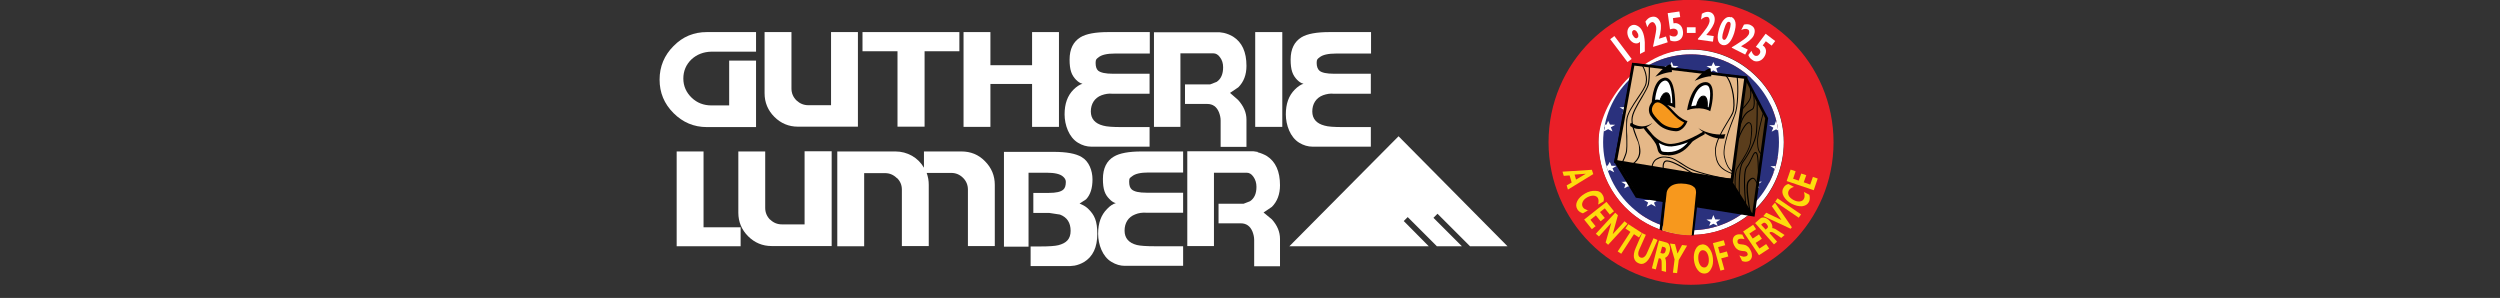<?xml version="1.0" encoding="UTF-8"?> <svg xmlns="http://www.w3.org/2000/svg" xmlns:xlink="http://www.w3.org/1999/xlink" id="Layer_1" version="1.1" viewBox="0 0 1200 143"><rect x="0" y="0" width="1200" height="143" fill="#333333" stroke="none"/><defs><style> .st0 { fill: #fddc0d; } .st1, .st2 { fill: #fff; } .st2, .st3, .st4 { fill-rule: evenodd; } .st5, .st6 { fill: none; } .st3 { fill: #2a317d; } .st7 { fill: #f7981d; } .st8 { fill: #5a3d1c; } .st4 { fill: #ed3437; } .st9 { fill: #ea1f27; } .st6 { clip-rule: evenodd; } .st10 { fill: #e5b888; } .st11 { fill: url(#linear-gradient); stroke: #a35f3a; stroke-miterlimit: 10; } .st12 { clip-path: url(#clippath); } </style><linearGradient id="linear-gradient" x1="-3072.8" y1="1702.1" x2="-3072.8" y2="1971.2" gradientTransform="translate(0 144) scale(1 -1)" gradientUnits="userSpaceOnUse"><stop offset="0" stop-color="#ab8242"></stop><stop offset=".3" stop-color="#edcd85"></stop><stop offset=".4" stop-color="#fff9b8"></stop><stop offset="1" stop-color="#ac9565"></stop></linearGradient><clipPath id="clippath"><path class="st6" d="M853.9,68.3c0,23.3-18.9,42.2-42.2,42.2s-42.2-18.9-42.2-42.2,18.9-42.2,42.2-42.2,42.2,18.9,42.2,42.2Z"></path></clipPath></defs><path class="st11" d="M-3243.2-1581.1l-9.7,3.3v-9.7l18.6-6.2h7.4v34.8h-16.4v-22.2h0ZM-3177.2-1580c0,8.1-8.3,16.9-20,21h-21.3c9.8-3.5,18.3-7.8,21.9-12-2,.9-4.6,1.5-7.6,1.5-8.6,0-17.1-4.5-17.1-11.6s8.2-13.3,21.8-13.3,22.3,6.2,22.3,14.4h0ZM-3205.2-1581.5c0,2.6,2.4,4.3,6.2,4.3s6.2-1.7,6.2-4.3-2.4-4.4-6.2-4.4-6.2,1.7-6.2,4.4ZM-3174-1567.5l11.9-7.1c5.7-3.3,8.6-5.5,8.6-7.6s-2.2-3.2-6.1-3.2-8.6,1.4-12.9,4.1l-.5-9.4c3.5-2.2,10.2-3.7,16.2-3.7,11.9,0,19.6,4.4,19.6,10.2s-3.2,8.1-10.7,12.6l-6.2,3.7h17.6v8.9h-37.5v-8.5h0ZM-3131.7-1560.8l.7-9.6c2.4,1.6,7.3,3.2,12.2,3.2s8.4-1.7,8.4-3.7-3.1-3.7-9.7-3.7-7.4.5-10.3,1.4l2.4-20.4h31.2v8.9h-18.5l-.5,3.6h3c9.8,0,18.6,3.4,18.6,10.5s-9.5,12.5-22.8,12.5-11.3-1.1-14.7-2.4v-.3ZM-3090.3-1577.6h25.6v8.5h-25.6v-8.5ZM-3063.3-1567.5l11.9-7.1c5.7-3.3,8.6-5.5,8.6-7.6s-2.2-3.2-6.1-3.2-8.6,1.4-12.9,4.1l-.5-9.4c3.5-2.2,10.2-3.7,16.2-3.7,11.9,0,19.6,4.4,19.6,10.2s-3.2,8.1-10.7,12.6l-6.2,3.7h17.6v8.9h-37.5v-8.5h0ZM-3022.1-1576.3c0-12.2,10.1-18,23-18s23,5.8,23,18-10,18-23,18-23-5.8-23-18ZM-2992.6-1576.3c0-6.9-3-9-6.5-9s-6.4,2.1-6.4,9,3,9,6.4,9,6.5-2.1,6.5-9ZM-2972.7-1567.5l11.9-7.1c5.7-3.3,8.6-5.5,8.6-7.6s-2.2-3.2-6.1-3.2-8.6,1.4-12.9,4.1l-.5-9.4c3.5-2.2,10.2-3.7,16.2-3.7,11.9,0,19.6,4.4,19.6,10.2s-3.2,8.1-10.7,12.6l-6.2,3.7h17.6v8.9h-37.5v-8.5h0ZM-2930.4-1560.8l.7-9.6c2.4,1.6,7.3,3.2,12.2,3.2s8.4-1.7,8.4-3.7-3.1-3.7-9.7-3.7-7.4.5-10.3,1.4l2.4-20.4h31.2v8.9h-18.5l-.5,3.6h3c9.8,0,18.6,3.4,18.6,10.5s-9.5,12.5-22.8,12.5-11.3-1.1-14.7-2.4v-.3ZM-3252.8-1742.3c0-20.5,12.6-36.2,30.6-36.2s11,1.5,14.6,4.2v20.4c-4.1-3.7-8.4-5.9-13.6-5.9-9,0-15,7.5-15,18s5.4,17.5,14.1,17.5,1.7,0,2.4-.3v-8.6h-7.3v-16h21.3v38.2c-3,2.5-9.4,4.5-16,4.5-18.6,0-31-14.9-31-35.8h-.1ZM-3199.7-1738.8v-38.4h16.3v38.7c0,9.2,3.8,12.6,7.7,12.6s7.6-3.5,7.6-12.6v-38.7h16.3v38.4c0,21.4-10.8,32.4-23.9,32.4s-24-10.9-24-32.4h0ZM-3134.1-1758.9h-13.6v-18.4h43v18.4h-13.4v51.1h-16.1v-51.1h.1ZM-3099.4-1777.2h16.1v25.5h16.3v-25.5h16.2v69.5h-16.2v-25.7h-16.3v25.7h-16.1v-69.5ZM-3042.4-1777.2h35.2v18.4h-19.8v8.4h14.2v15.3h-14.2v9h19.8v18.4h-35.2v-69.5h0ZM-3001.7-1777.2h21.3c15.8,0,21.3,11.8,21.3,22.2s-4.1,16.7-10.9,20.7l13.5,26.6h-17.5l-11.3-23.9h-.9v23.9h-15.6v-69.5h0ZM-2975-1754c0-4.2-2.5-6.6-5.8-6.6h-5.3v13.3h5.3c3.4,0,5.9-3,5.9-6.7h0ZM-2952.5-1777.2h16.2v69.5h-16.2v-69.5ZM-2928-1777.2h35.2v18.4h-19.8v8.4h14.2v15.3h-14.2v9h19.8v18.4h-35.2v-69.5h0ZM-3252.8-1686.4h20.2v51.7h23.4v19h-43.6v-70.7h0ZM-3206-1647.3v-39.1h20.3v39.4c0,9.4,4.7,12.9,9.6,12.9s9.5-3.6,9.5-12.9v-39.4h20.3v39.1c0,21.8-13.5,32.9-29.8,32.9s-29.9-11.1-29.9-32.9h0ZM-3138-1686.4h16.7l17.6,29.9,16.3-29.9h17v70.7h-19.2v-36.5l-14.4,25.9-15-25v35.7h-19.1v-70.7h0ZM-3060-1686.4h25.1c18.7,0,25.8,10.1,25.8,20.4s-2.4,10.6-7.3,14.3c5.2,3.1,8.4,8,8.4,14.9,0,10.7-7.8,21.1-25.6,21.1h-26.4v-70.7h0ZM-3028.6-1664.3c0-3.4-2.4-6.1-6.8-6.1h-5.4v12.5h5.4c4.5,0,6.9-3,6.9-6.3h0ZM-3027.5-1638.3c0-3.6-2.4-6.1-7.1-6.1h-6.3v12.5h6.3c4.4,0,7.1-2.6,7.1-6.3h0ZM-3000-1686.4h43.9v18.7h-24.7v8.6h17.7v15.6h-17.7v9.2h24.7v18.7h-43.9v-70.7h0ZM-2949.3-1686.4h26.6c19.7,0,26.6,12,26.6,22.6s-5.2,17-13.6,21l16.8,27.1h-21.8l-14.1-24.4h-1.1v24.4h-19.4v-70.7ZM-2916-1662.7c0-4.3-3.1-6.7-7.2-6.7h-6.6v13.5h6.6c4.2,0,7.3-3,7.3-6.8h-.1ZM-3245.6-1826.9h8.8l7.4,27.8h-7l-1.3-5.1h-7l-1.2,5.1h-6.9l7.3-27.8h-.1ZM-3239.2-1810.7l-2-8.3-2,8.3h4ZM-3222.7-1812.7c0-8,4.9-14.7,12.3-14.7s4.8.7,6.8,2.3v9.5c-1.9-2.9-4.1-4.2-6.2-4.2-3.1,0-5.7,2.8-5.7,6.8s2.6,6.9,5.7,6.9,4.5-1.3,6.8-4.1l-.8,9.2c-1.7,1.6-4.1,2.5-6.8,2.5-6.6,0-12.1-5.7-12.1-14.1h0ZM-3200.6-1826.9h15.2v7.4h-8.6v3.4h6.1v6.1h-6.1v3.6h8.6v7.4h-15.2v-27.8h0ZM-3183-1826.9h5.4l9,14.5v-14.5h6.6v27.8h-5.4l-9-14.4v14.4h-6.6v-27.8ZM-3154-1819.5h-5.8v-7.4h18.5v7.4h-5.8v20.5h-6.9v-20.5ZM-3139.5-1811.5v-15.4h7v15.5c0,3.7,1.6,5.1,3.3,5.1s3.3-1.4,3.3-5.1v-15.5h7v15.4c0,8.6-4.7,12.9-10.3,12.9s-10.3-4.4-10.3-12.9ZM-3116-1826.9h9.2c6.8,0,9.2,4.7,9.2,8.9s-1.8,6.7-4.7,8.3l5.8,10.6h-7.5l-4.9-9.6h-.4v9.6h-6.7v-27.8h0ZM-3104.5-1817.6c0-1.7-1.1-2.6-2.5-2.6h-2.3v5.3h2.3c1.5,0,2.5-1.2,2.5-2.7h0ZM-3090.4-1808.1l-7.8-18.8h7.2l4.1,10.8,4.1-10.8h7.1l-7.8,18.8v9h-6.9v-9h0ZM-3069.5-1813c0-8.4,5.4-14.4,12.4-14.4s12.4,6,12.4,14.4-5.4,14.4-12.4,14.4-12.4-6-12.4-14.4ZM-3051.9-1813c0-4.2-2.1-6.9-5.2-6.9s-5.2,2.7-5.2,6.9,2.1,6.9,5.2,6.9,5.2-2.7,5.2-6.9ZM-3042.2-1826.9h15.4v7.4h-8.5v4.1h6.6v6.7h-6.6v9.6h-7v-27.8h.1ZM-3019.1-1802.2v-9.1c1.8,3.1,4.7,5.6,7.4,5.6s2.1-.6,2.1-1.6c0-1.8-2.6-2.3-5-3.8-2.6-1.5-4.8-4.1-4.8-7.9s3.4-8.5,8.5-8.5,6.3,1.8,7.2,2.9l.4,8.2c-2.4-2.5-5.2-4-7.4-4s-2,.5-2,1.5,1.6,1.8,4.5,3.2c2.8,1.4,5.5,3.8,5.5,8.1s-3.5,9-8.7,9-6.7-1.8-7.6-3.6h0ZM-3000.1-1826.9h15.2v7.4h-8.6v3.4h6.1v6.1h-6.1v3.6h8.6v7.4h-15.2v-27.8h0ZM-2982.6-1826.9h9.2c6.8,0,9.2,4.7,9.2,8.9s-1.8,6.7-4.7,8.3l5.8,10.6h-7.5l-4.9-9.6h-.4v9.6h-6.7v-27.8h0ZM-2971.1-1817.6c0-1.7-1.1-2.6-2.5-2.6h-2.3v5.3h2.3c1.5,0,2.5-1.2,2.5-2.7h0ZM-2964.1-1826.9h7.4l4.3,18.9,4-18.9h7.3l-7,27.8h-8.7l-7.3-27.8ZM-2939.5-1826.9h7v27.8h-7v-27.8ZM-2930.1-1812.7c0-8,4.9-14.7,12.3-14.7s4.8.7,6.8,2.3v9.5c-1.9-2.9-4.1-4.2-6.2-4.2-3.1,0-5.7,2.8-5.7,6.8s2.6,6.9,5.7,6.9,4.5-1.3,6.8-4.1l-.8,9.2c-1.7,1.6-4.1,2.5-6.8,2.5-6.6,0-12.1-5.7-12.1-14.1h0ZM-2908-1826.9h15.2v7.4h-8.6v3.4h6.1v6.1h-6.1v3.6h8.6v7.4h-15.2v-27.8h0ZM-2892.8-1791.5h-360v6h360v-6ZM-2892.8-1699.4h-360v6h360v-6ZM-2892.8-1607.4h-360v6h360v-6Z"></path><g><g id="Symbol_5_0_Layer0_0_MEMBER_0_FILL"><path class="st1" d="M460.5,24.6v-9.2h-46.5v9.2h16.8v36.2h13V24.6h16.8,0Z"></path></g><g id="Symbol_5_0_Layer0_0_MEMBER_1_FILL"><path class="st1" d="M615.5,15.4h-13v45.5h13V15.4Z"></path></g><g id="Symbol_5_0_Layer0_0_MEMBER_2_FILL"><path class="st1" d="M508.3,15.4h-12.9v15.9h-20v-15.9h-12.9v45.5h12.9v-20.6h20v20.6h12.9V15.4h0Z"></path></g><g id="Symbol_5_0_Layer0_0_MEMBER_3_FILL"><path class="st1" d="M398.9,15.4v35.1h-10.9c-2.2,0-4.1-.8-5.7-2.3-1.6-1.6-2.4-3.5-2.4-5.7V15.4h-12.9v29.4c0,4.4,1.6,8.2,4.7,11.3s6.9,4.7,11.3,4.7h28.8V15.4h-12.9Z"></path></g><g id="Symbol_5_0_Layer0_0_MEMBER_4_FILL"><path class="st1" d="M369.7,105.5c-1.6-1.6-2.4-3.5-2.4-5.7v-27.1h-12.9v29.4c0,4.4,1.6,8.2,4.7,11.3,3.1,3.1,6.9,4.7,11.3,4.7h28.8v-45.5h-13v35.1h-10.9c-2.2,0-4.1-.8-5.6-2.3h0Z"></path></g><g id="Symbol_5_0_Layer0_0_MEMBER_5_FILL"><path class="st1" d="M430.5,85.4c1.6,1.5,2.4,3.4,2.4,5.6v27.1h12.9v-29.4c0-1.9-.3-3.8-1-5.7h11.8c2.2,0,4.1.8,5.7,2.4,1.5,1.5,2.3,3.4,2.3,5.6v27.1h12.9v-29.4c0-4.4-1.6-8.2-4.7-11.3-3.1-3.2-6.9-4.7-11.3-4.7h-18v7.8c-1.4-2.4-3.3-4.3-5.7-5.7-2.5-1.4-5.2-2.1-8-2.1h-27.9v45.5h12.9v-35.1h10c2.2,0,4.1.8,5.7,2.4h0Z"></path></g><g id="Symbol_5_0_Layer0_0_MEMBER_6_FILL"><path class="st1" d="M362.9,24.6v-9.2h-23.6c-6.3,0-11.6,2.2-16,6.7-4.4,4.4-6.7,9.8-6.7,16.1s2.2,11.6,6.7,16.1c4.4,4.4,9.7,6.7,16,6.7h23.6v-31.9h-12.9v21.5h-8.5c-3.7,0-6.9-1.2-9.5-3.7s-4-5.6-4-9.2,1.3-6.7,3.9-9.2c2.6-2.4,5.8-3.6,9.5-3.7h21.5v-.2Z"></path></g><g id="Symbol_5_0_Layer0_0_MEMBER_7_FILL"><path class="st1" d="M337.7,72.7h-12.9v45.5h30.7v-9.1h-17.8v-36.3h0Z"></path></g><g id="Symbol_5_0_Layer0_0_MEMBER_8_FILL"><path class="st1" d="M688.1,104.5l1.9-1.9,15.6,15.6h18l-52.3-52.8-52.4,52.8h66.9l-12-12.1,1.9-1.9,14,14h12l-13.6-13.6h0Z"></path></g><g id="Symbol_5_0_Layer0_0_MEMBER_9_FILL"><path class="st1" d="M567.9,82.9v-10.2h-19.9c-6.1,0-10.6.8-13.4,2.5-3.4,2-5.2,5.6-5.2,10.7s1,7.5,3.1,9.6c1,1.1,2.1,1.8,3.1,2-1.4.4-2.8,1.3-4.2,2.8-2.9,2.9-4.3,6.8-4.3,11.9s2.1,11,6.4,13.5c2.1,1.3,4.3,1.9,6.4,1.9h28v-9.4h-13.4c-4.3,0-7.2-.2-8.8-.6-3.9-1-5.9-3.3-5.9-6.9s1.7-6.5,5.1-7.8c1.7-.7,3.4-.9,5.2-.8h17.8v-9.6h-17.6c-3.5,0-5.9-.5-7.1-1.6-.8-.7-1.2-1.9-1.2-3.7s.4-1.8,1.3-2.5c1.5-1.3,4.2-1.9,8-1.9h16.6Z"></path></g><g id="Symbol_5_0_Layer0_0_MEMBER_10_FILL"><path class="st1" d="M551.9,25.6v-10.2h-19.9c-6.1,0-10.6.8-13.4,2.5-3.4,2.1-5.2,5.6-5.2,10.7s1,7.5,3.1,9.7c1.1,1.1,2.1,1.7,3.1,1.9-1.4.4-2.9,1.4-4.3,2.8-2.9,2.9-4.3,6.8-4.3,11.9s2.1,11,6.4,13.6c2.1,1.3,4.3,1.9,6.4,1.9h28v-9.4h-13.4c-4.3,0-7.2-.2-8.9-.7-3.9-1-5.9-3.3-5.9-6.8s1.7-6.5,5.2-7.8c1.7-.6,3.4-.9,5.2-.7h17.8v-9.6h-17.6c-3.5,0-5.9-.5-7.1-1.5-.8-.7-1.2-2-1.2-3.7s.4-1.9,1.3-2.6c1.5-1.3,4.2-1.9,8-1.9h16.7Z"></path></g><g id="Symbol_5_0_Layer0_0_MEMBER_11_FILL"><path class="st1" d="M658.1,25.6v-10.2h-19.9c-6.2,0-10.7.8-13.5,2.5-3.4,2.1-5.2,5.6-5.2,10.7s1,7.5,3.1,9.7c1.1,1.1,2.1,1.7,3.1,1.9-1.4.4-2.8,1.4-4.2,2.8-2.9,2.9-4.3,6.8-4.3,11.9s2.1,11,6.4,13.6c2.1,1.3,4.3,1.9,6.4,1.9h28v-9.4h-13.4c-4.3,0-7.2-.2-8.8-.7-3.9-1-5.9-3.3-5.9-6.8s1.7-6.5,5.2-7.8c1.7-.6,3.4-.9,5.1-.7h17.8v-9.6h-17.7c-3.5,0-5.9-.5-7-1.5-.8-.7-1.3-2-1.3-3.7s.4-1.9,1.3-2.6c1.5-1.3,4.2-1.9,8.1-1.9h16.7Z"></path></g><g id="Symbol_5_0_Layer0_0_MEMBER_12_FILL"><path class="st1" d="M493.6,82.9h8.7c3.9,0,6.6.6,8,1.9.8.7,1.3,1.5,1.3,2.5,0,1.8-.4,3-1.2,3.7-1.2,1.1-3.5,1.6-7,1.6h-7.4v9.6h7.6l5.2.8c3.4,1.3,5.1,3.9,5.1,7.8s-2,5.9-5.9,6.9c-1.6.4-4.5.6-8.8.6h-4.5v9.4h19.1l2-.2c1.6-.3,3.1-.9,4.5-1.7,4.3-2.6,6.4-7.1,6.4-13.5s-1.4-9.1-4.2-11.9c-.9-.9-1.9-1.6-3-2.1l-1.3-.6,3.1-2c2.1-2.2,3.1-5.4,3.1-9.6s-1.7-8.7-5.2-10.7c-2.8-1.7-7.3-2.5-13.5-2.5h-23.8v45.5h11.8v-35.2h0v-.3Z"></path></g><g id="Symbol_5_0_Layer0_0_MEMBER_13_FILL"><path class="st1" d="M603.6,72.9l-2-.3h-31.7v45.5h12.8v-35.2h15.7c1.2,0,2.3.6,3.2,1.9,1,1.4,1.5,3,1.5,4.9,0,3.2-1,5.5-3.1,6.9l-3.1,1.2h-12v9.4h10.7c2.6,0,4.5,1.3,5.6,4,.5,1.3.8,2.6.8,4v12.6h12.4v-13.1c0-3.4-1.3-6.5-3.9-9.4l-4-3.3,4-2.7c2.6-2.6,3.9-6.1,3.9-10.4,0-6.6-2.1-11.3-6.3-14-1.4-.8-2.8-1.4-4.4-1.8v-.2Z"></path></g><g id="Symbol_5_0_Layer0_0_MEMBER_14_FILL"><path class="st1" d="M582.4,25.6c1.2,0,2.3.6,3.2,1.9,1,1.3,1.5,2.9,1.5,4.8,0,3.2-1,5.6-3.1,7l-3.1,1.2h-12.1v9.4h10.7c2.6,0,4.5,1.3,5.6,4,.5,1.3.8,2.6.8,3.9v12.7h12.4v-13.1c0-3.4-1.4-6.5-4-9.4l-3.9-3.4,4-2.7c2.6-2.6,3.9-6,3.9-10.3,0-6.6-2.1-11.3-6.4-14-1.3-.8-2.8-1.4-4.4-1.8l-2-.3h-31.6v45.4h12.7V25.6h15.8Z"></path></g></g><g><path class="st1" d="M854.9,68.3c0,23.9-19.3,43.2-43.2,43.2s-43.2-19.3-43.2-43.2,19.3-43.2,43.2-43.2,43.2,19.3,43.2,43.2Z"></path><path class="st1" d="M811.7,112.8c-24.5,0-44.5-20-44.5-44.5s20-44.5,44.5-44.5,44.5,20,44.5,44.5-20,44.5-44.5,44.5ZM811.7,26.4c-23.1,0-41.9,18.8-41.9,41.9s18.8,41.9,41.9,41.9,41.9-18.8,41.9-41.9-18.8-41.9-41.9-41.9Z"></path><g class="st12"><polygon class="st2" points="750.5 25.2 1015.3 25.2 1015.3 190.3 750.5 190.3 750.5 25.2 750.5 25.2"></polygon><polygon class="st4" points="775.7 25.2 1015.3 25.2 1015.3 37.6 775.7 37.6 775.7 25.2 775.7 25.2"></polygon><polygon class="st4" points="775.7 50.3 1015.3 50.3 1015.3 62.7 775.7 62.7 775.7 50.3 775.7 50.3"></polygon><polygon class="st4" points="775.7 75.4 1015.3 75.4 1015.3 87.8 775.7 87.8 775.7 75.4 775.7 75.4"></polygon><polygon class="st4" points="775.7 101.9 1015.3 101.9 1015.3 114.3 775.7 114.3 775.7 101.9 775.7 101.9"></polygon><polygon class="st4" points="750.3 127.7 1015.3 127.7 1015.3 140.1 750.3 140.1 750.3 127.7 750.3 127.7"></polygon><polygon class="st4" points="750.3 152.9 1015.3 152.9 1015.3 165.3 750.3 165.3 750.3 152.9 750.3 152.9"></polygon><polygon class="st4" points="750.3 178.6 1015.3 178.6 1015.3 191.1 750.3 191.1 750.3 178.6 750.3 178.6"></polygon><polygon class="st3" points="750.5 25.2 872.9 25.2 872.9 114.3 750.5 114.3 750.5 25.2 750.5 25.2"></polygon><polygon class="st2" points="761.4 29.6 762.2 31.5 764.7 31.5 762.7 32.8 763.5 34.7 761.4 33.5 759.3 34.7 759.9 32.7 758 31.5 760.5 31.5 761.4 29.6 761.4 29.6"></polygon><polygon class="st2" points="761.4 103.2 762.2 105.1 764.7 105.1 762.7 106.5 763.5 108.3 761.4 107.2 759.3 108.3 759.9 106.4 758 105.1 760.5 105.1 761.4 103.2 761.4 103.2"></polygon><polygon class="st2" points="761 49.2 761.8 51.1 764.3 51.3 762.3 52.5 763.1 54.4 761 53.2 758.9 54.4 759.6 52.5 757.6 51.3 760.1 51.1 761 49.2 761 49.2"></polygon><polygon class="st2" points="761.8 68.9 762.6 70.8 765.1 70.9 763.1 72.1 763.8 74 761.7 73 759.7 74 760.3 72.1 758.4 70.9 760.9 70.8 761.8 68.9 761.8 68.9"></polygon><polygon class="st2" points="761.8 85 762.6 86.9 765.1 87.1 763.1 88.1 763.8 90.2 761.7 89.1 759.7 90.2 760.3 88.1 758.4 87.1 760.9 86.9 761.8 85 761.8 85"></polygon><polygon class="st2" points="772.3 38.1 773.1 40.2 775.7 40.3 773.6 41.5 774.4 43.4 772.3 42.2 770.2 43.4 770.8 41.5 768.8 40.3 771.3 40.2 772.3 38.1 772.3 38.1"></polygon><polygon class="st2" points="771.9 58 772.8 59.8 775.3 59.9 773.2 61.1 774 63.1 771.9 62 769.8 63.1 770.4 61.1 768.4 59.9 771.1 59.8 771.9 58 771.9 58"></polygon><polygon class="st2" points="772.7 77.7 773.5 79.6 776 79.6 774 80.8 774.8 82.7 772.7 81.6 770.6 82.7 771.2 80.8 769.2 79.6 771.7 79.5 772.7 77.7 772.7 77.7"></polygon><polygon class="st2" points="772.7 93.8 773.5 95.7 776 95.7 774 96.9 774.8 98.9 772.7 97.8 770.6 98.9 771.2 96.9 769.2 95.7 771.7 95.6 772.7 93.8 772.7 93.8"></polygon><polygon class="st2" points="802.4 29.7 803.2 31.6 805.7 31.7 803.7 32.9 804.5 34.9 802.4 33.7 800.2 34.9 800.9 32.9 798.9 31.7 801.4 31.6 802.4 29.7 802.4 29.7"></polygon><polygon class="st2" points="802.4 103.2 803.2 105.3 805.7 105.3 803.7 106.6 804.5 108.4 802.4 107.3 800.2 108.4 800.9 106.5 798.9 105.3 801.4 105.3 802.4 103.2 802.4 103.2"></polygon><polygon class="st2" points="802 49.3 802.9 51.3 805.4 51.4 803.3 52.6 804.1 54.5 802 53.3 799.9 54.5 800.5 52.6 798.5 51.4 801.2 51.3 802 49.3 802 49.3"></polygon><polygon class="st2" points="802.8 69.1 803.6 71 806.1 71 804.1 72.2 804.8 74.2 802.6 73.1 800.6 74.2 801.3 72.2 799.3 71 801.8 70.9 802.8 69.1 802.8 69.1"></polygon><polygon class="st2" points="802.8 85.3 803.6 87.1 806.1 87.2 804.1 88.4 804.8 90.3 802.6 89.2 800.6 90.3 801.3 88.4 799.3 87.2 801.8 87.1 802.8 85.3 802.8 85.3"></polygon><polygon class="st2" points="813.2 38.5 814.2 40.3 816.7 40.4 814.6 41.6 815.4 43.5 813.2 42.5 811.1 43.5 811.8 41.6 809.8 40.4 812.4 40.3 813.2 38.5 813.2 38.5"></polygon><polygon class="st2" points="812.8 58 813.8 60.1 816.3 60.1 814.3 61.3 815 63.1 812.8 62.1 810.7 63.1 811.5 61.3 809.4 60.1 812 59.9 812.8 58 812.8 58"></polygon><polygon class="st2" points="813.6 77.8 814.4 79.7 816.9 79.7 815 81 815.8 83 813.6 81.8 811.5 83 812.2 80.9 810.2 79.7 812.7 79.7 813.6 77.8 813.6 77.8"></polygon><polygon class="st2" points="813.6 93.9 814.4 95.9 816.9 95.9 815 97.2 815.8 99 813.6 97.9 811.5 99 812.2 97.1 810.2 95.9 812.7 95.9 813.6 93.9 813.6 93.9"></polygon><polygon class="st2" points="822.4 29.8 823.3 31.6 825.8 31.7 823.8 32.9 824.5 34.9 822.4 33.8 820.4 34.9 821.1 32.9 819.1 31.7 821.6 31.6 822.4 29.8 822.4 29.8"></polygon><polygon class="st2" points="822.4 103.2 823.3 105.3 825.8 105.4 823.8 106.6 824.5 108.4 822.4 107.4 820.4 108.4 821.1 106.6 819.1 105.4 821.6 105.3 822.4 103.2 822.4 103.2"></polygon><polygon class="st2" points="822.1 49.5 822.9 51.4 825.4 51.4 823.4 52.6 824.2 54.5 822.1 53.3 820 54.5 820.7 52.6 818.7 51.4 821.2 51.3 822.1 49.5 822.1 49.5"></polygon><polygon class="st2" points="822.8 69.1 823.7 71 826.2 71 824.2 72.4 824.9 74.3 822.8 73.1 820.7 74.3 821.5 72.2 819.5 71 822 71 822.8 69.1 822.8 69.1"></polygon><polygon class="st2" points="822.8 85.3 823.7 87.2 826.2 87.2 824.2 88.5 824.9 90.4 822.8 89.2 820.7 90.4 821.5 88.4 819.5 87.2 822 87.2 822.8 85.3 822.8 85.3"></polygon><polygon class="st2" points="833.4 38.5 834.2 40.4 836.7 40.4 834.7 41.6 835.4 43.5 833.3 42.5 831.3 43.5 831.9 41.6 829.9 40.4 832.5 40.3 833.4 38.5 833.4 38.5"></polygon><polygon class="st2" points="833 58 833.8 60.1 836.3 60.1 834.3 61.4 835.1 63.2 833 62.1 830.9 63.2 831.5 61.3 829.5 60.1 832.1 60.1 833 58 833 58"></polygon><polygon class="st2" points="833.7 77.8 834.6 79.7 837.1 79.8 835.1 81 835.8 83 833.7 81.8 831.7 83 832.3 81 830.3 79.8 832.9 79.7 833.7 77.8 833.7 77.8"></polygon><polygon class="st2" points="833.7 93.9 834.6 95.9 837.1 95.9 835.1 97.2 835.8 99.1 833.7 97.9 831.7 99.1 832.3 97.2 830.3 95.9 832.9 95.9 833.7 93.9 833.7 93.9"></polygon><polygon class="st2" points="861.2 29.8 862.2 31.6 864.7 31.7 862.7 32.9 863.3 34.9 861.2 33.8 859.1 34.9 859.9 32.9 857.9 31.7 860.4 31.6 861.2 29.8 861.2 29.8"></polygon><polygon class="st2" points="861.2 103.2 862.2 105.3 864.7 105.4 862.7 106.6 863.3 108.4 861.2 107.4 859.1 108.4 859.9 106.6 857.9 105.4 860.4 105.3 861.2 103.2 861.2 103.2"></polygon><polygon class="st2" points="860.8 49.5 861.8 51.4 864.3 51.4 862.3 52.6 862.9 54.5 860.8 53.3 858.8 54.5 859.5 52.6 857.5 51.4 860 51.3 860.8 49.5 860.8 49.5"></polygon><polygon class="st2" points="861.6 69.1 862.6 71 865.1 71 863.1 72.4 863.7 74.3 861.6 73.1 859.5 74.3 860.3 72.2 858.2 71 860.8 71 861.6 69.1 861.6 69.1"></polygon><polygon class="st2" points="861.6 85.3 862.6 87.2 865.1 87.2 863.1 88.5 863.7 90.4 861.6 89.2 859.5 90.4 860.3 88.4 858.2 87.2 860.8 87.2 861.6 85.3 861.6 85.3"></polygon><polygon class="st2" points="842 29.8 842.8 31.6 845.5 31.7 843.3 32.9 844.1 34.9 842 33.8 839.9 34.9 840.5 32.9 838.6 31.7 841.2 31.6 842 29.8 842 29.8"></polygon><polygon class="st2" points="842 103.2 842.8 105.3 845.5 105.4 843.3 106.6 844.1 108.4 842 107.4 839.9 108.4 840.5 106.6 838.6 105.4 841.2 105.3 842 103.2 842 103.2"></polygon><polygon class="st2" points="841.6 49.5 842.5 51.4 845.1 51.4 843.1 52.6 843.7 54.5 841.6 53.3 839.5 54.5 840.3 52.6 838.2 51.4 840.8 51.3 841.6 49.5 841.6 49.5"></polygon><polygon class="st2" points="842.4 69.1 843.2 71 845.7 71 843.7 72.4 844.5 74.3 842.4 73.1 840.3 74.3 840.9 72.2 839 71 841.5 71 842.4 69.1 842.4 69.1"></polygon><polygon class="st2" points="842.4 85.3 843.2 87.2 845.7 87.2 843.7 88.5 844.5 90.4 842.4 89.2 840.3 90.4 840.9 88.4 839 87.2 841.5 87.2 842.4 85.3 842.4 85.3"></polygon><polygon class="st2" points="852.9 38.5 853.8 40.4 856.3 40.4 854.2 41.6 855 43.5 852.9 42.5 850.8 43.5 851.4 41.6 849.4 40.4 852.1 40.3 852.9 38.5 852.9 38.5"></polygon><polygon class="st2" points="852.5 58 853.4 60.1 855.9 60.1 853.9 61.4 854.6 63.2 852.5 62.1 850.4 63.2 851.2 61.3 849.2 60.1 851.7 60.1 852.5 58 852.5 58"></polygon><polygon class="st2" points="853.3 77.8 854.1 79.7 856.7 79.8 854.6 81 855.4 83 853.3 81.8 851.2 83 851.8 81 849.8 79.8 852.3 79.7 853.3 77.8 853.3 77.8"></polygon><polygon class="st2" points="853.3 93.9 854.1 95.9 856.7 95.9 854.6 97.2 855.4 99.1 853.3 97.9 851.2 99.1 851.8 97.2 849.8 95.9 852.3 95.9 853.3 93.9 853.3 93.9"></polygon><polygon class="st2" points="781.3 29.8 782.1 31.7 784.6 31.9 782.6 32.9 783.4 35 781.3 33.8 779.2 35 779.8 32.9 777.8 31.9 780.4 31.7 781.3 29.8 781.3 29.8"></polygon><polygon class="st2" points="781.3 103.5 782.1 105.4 784.6 105.4 782.6 106.7 783.4 108.6 781.3 107.4 779.2 108.6 779.8 106.7 777.8 105.4 780.4 105.4 781.3 103.5 781.3 103.5"></polygon><polygon class="st2" points="780.9 49.6 781.8 51.4 784.3 51.5 782.2 52.7 783 54.6 780.9 53.5 778.8 54.6 779.4 52.7 777.4 51.5 780.1 51.4 780.9 49.6 780.9 49.6"></polygon><polygon class="st2" points="781.7 69.2 782.6 71.2 785 71.2 783 72.4 783.7 74.3 781.6 73.1 779.6 74.3 780.2 72.4 778.2 71.2 780.8 71 781.7 69.2 781.7 69.2"></polygon><polygon class="st2" points="781.7 85.4 782.6 87.3 785 87.3 783 88.5 783.7 90.4 781.6 89.4 779.6 90.4 780.2 88.5 778.2 87.3 780.8 87.2 781.7 85.4 781.7 85.4"></polygon><polygon class="st2" points="792.3 38.6 793.1 40.4 795.6 40.5 793.5 41.7 794.3 43.7 792.3 42.6 790 43.7 790.7 41.7 788.7 40.5 791.4 40.4 792.3 38.6 792.3 38.6"></polygon><polygon class="st2" points="791.8 58.3 792.7 60.2 795.2 60.2 793.2 61.4 793.9 63.2 791.8 62.2 789.6 63.2 790.4 61.4 788.3 60.2 791 60.1 791.8 58.3 791.8 58.3"></polygon><polygon class="st2" points="792.6 77.9 793.4 79.8 795.9 79.8 793.9 81.2 794.7 83.1 792.6 81.9 790.4 83.1 791.1 81 789.1 79.8 791.6 79.8 792.6 77.9 792.6 77.9"></polygon><polygon class="st2" points="792.6 94.1 793.4 96 795.9 96 793.9 97.3 794.7 99.2 792.6 98 790.4 99.2 791.1 97.2 789.1 96 791.6 96 792.6 94.1 792.6 94.1"></polygon></g><path class="st5" d="M811.7,23.8c-24.5,0-44.5,20-44.5,44.5s12.2,35.5,29.1,41.8l2-17.9c0,0,.7-5.9,8.7-5.6,3.5.1,5.8.9,7,2.2.8.9,1.2,2.1,1.1,3.6,0,1.6-1.5,13.9-2.3,20.3,24-.6,43.3-20.3,43.3-44.5s-20-44.5-44.5-44.5Z"></path><path class="st9" d="M811.7-.1c-37.8,0-68.4,30.6-68.4,68.4s30.6,68.4,68.4,68.4,68.4-30.6,68.4-68.4S849.5-.1,811.7-.1ZM812.9,112.8c-.4,0-.8,0-1.2,0s0,0,0,0c-4.9,0-9.6-.8-14-2.3-.4-.1-.9-.3-1.3-.5-17-6.3-29.1-22.6-29.1-41.8s20-44.5,44.5-44.5,44.5,20,44.5,44.5-19.3,43.9-43.3,44.5Z"></path><g><path class="st1" d="M774.9,17.3l8.3,11-2,1.5-8.3-11,2-1.5Z"></path><path class="st1" d="M787.2,25.8v-5.7c-.3.2-.5.3-.7.5-.7.4-1.6.3-2.5-.1-.9-.5-1.6-1.2-2.2-2.3-.6-1.2-.8-2.4-.6-3.5.2-1.1.8-1.9,1.7-2.4.9-.5,1.9-.5,2.9,0s1.9,1.3,2.5,2.6c.7,1.4,1.1,3.3,1.2,5.4v4.4c0,0-2.3,1.2-2.3,1.2ZM785.9,18.2c.3-.2.5-.5.5-.9,0-.5,0-.9-.4-1.5-.3-.6-.6-1-1-1.2-.4-.2-.7-.3-1.1,0-.3.2-.5.5-.5.9,0,.5,0,1,.4,1.5.3.5.6.9,1,1.2.4.2.7.3,1.1,0Z"></path><path class="st1" d="M799.7,17.6l.8,2.7-7,2.2v-.4c.2-1.2.6-2.6.9-4.4.4-1.7.5-3,.6-3.7,0-.7,0-1.3-.3-1.9-.2-.5-.4-.9-.8-1.2-.4-.3-.8-.4-1.2-.2-.8.2-1.4,1.1-2,2.4l-.9-2.7c.8-1.2,1.6-1.9,2.6-2.2,1-.3,2-.3,2.8.2.8.5,1.4,1.3,1.8,2.4.5,1.6.3,4.2-.7,7.8l3.4-1.1Z"></path><path class="st1" d="M806.1,5.5l.4,2.7-3.5.5.3,2.5c1.2-.3,2.1,0,3,.7s1.3,1.7,1.5,3c.2,1.3,0,2.4-.6,3.3-.6.9-1.5,1.4-2.7,1.6-1.1.1-2,0-2.8-.4l-.3-2.5c.9.5,1.7.7,2.4.6.5,0,.9-.3,1.2-.7s.4-.9.3-1.4c0-.6-.3-1.1-.8-1.3-.4-.3-1-.4-1.7-.3-.4,0-.8.2-1.2.3l-1.1-7.8,5.7-.8Z"></path><path class="st1" d="M813.9,13.1v2.7s-4.2,0-4.2,0v-2.7s4.2,0,4.2,0Z"></path><path class="st1" d="M822.6,17.2l-.4,2.8-7.2-1v-.4c.9-.9,1.8-2.1,2.9-3.5,1.1-1.4,1.8-2.4,2.1-3.1.3-.6.5-1.2.6-1.8,0-.5,0-1-.2-1.4-.2-.4-.5-.7-1-.7-.8-.1-1.8.3-2.9,1.3l.4-2.8c1.2-.7,2.3-1,3.2-.9,1.1.1,1.9.6,2.4,1.4.5.8.7,1.8.5,3-.2,1.6-1.5,3.9-4,6.7l3.5.5Z"></path><path class="st1" d="M830.9,8.1c1.1.4,1.8,1.2,2.1,2.6.3,1.4,0,3.1-.6,5.2-.7,2.1-1.5,3.7-2.5,4.7s-2,1.3-3.2,1c-1.1-.4-1.9-1.2-2.1-2.6-.3-1.4,0-3.1.6-5.2.7-2.1,1.5-3.7,2.5-4.6,1-1,2.1-1.3,3.2-.9ZM827.4,19.1c.4.1.8,0,1.2-.7.4-.6.9-1.7,1.4-3.5.5-1.5.7-2.5.7-3.2,0-.7-.2-1.1-.7-1.2-.4-.1-.8,0-1.2.6-.4.5-.9,1.7-1.4,3.4-.5,1.5-.7,2.6-.7,3.3,0,.7.2,1.1.7,1.3Z"></path><path class="st1" d="M839,23.7l-1.3,2.5-6.5-3.3.2-.3c1.1-.6,2.3-1.4,3.8-2.4,1.5-1,2.5-1.7,3-2.2.5-.5.9-1,1.2-1.5.2-.5.3-1,.2-1.4,0-.5-.3-.8-.7-1-.7-.4-1.8-.3-3.1.3l1.3-2.6c1.4-.3,2.5-.2,3.3.3,1,.5,1.6,1.2,1.8,2.1.2.9,0,1.9-.5,3-.8,1.5-2.7,3.1-6,5l3.2,1.6Z"></path><path class="st1" d="M852.1,19.7l-1.7,2.2-2.8-2.1-1.5,2c1,.6,1.5,1.5,1.6,2.6,0,1.1-.3,2.1-1,3.1-.8,1.1-1.7,1.7-2.8,1.9-1.1.2-2.1,0-3-.8-.9-.6-1.4-1.4-1.7-2.2l1.5-2c.3,1,.8,1.7,1.3,2.1.4.3.8.4,1.3.3.5,0,.9-.4,1.2-.8.4-.5.5-1,.4-1.5s-.4-1-1-1.4c-.3-.2-.7-.4-1.1-.6l4.7-6.3,4.6,3.5Z"></path></g><polygon class="st8" points="775.6 77.5 785.6 94.3 841.6 103.2 848 56.8 838 37.4 784.3 31 775.6 77.5"></polygon><path d="M842.2,104l-57-9.1-10.4-17.2,8.9-47.4,54.7,6.6,10.3,19.8v.2s-6.5,47.1-6.5,47.1ZM786.1,93.6l55,8.7,6.2-45.5-9.7-18.8-52.7-6.3-8.6,45.6,9.8,16.2Z"></path><polygon class="st10" points="784 30.8 838.1 37.3 831.3 86.8 775.6 77.5 784 30.8"></polygon><path d="M831.9,87.6l-57.2-9.5,8.7-48,55.4,6.6-6.9,50.9ZM776.4,76.9l54.3,9,6.5-48.1-52.7-6.3-8.2,45.3Z"></path><polygon points="776.2 77.4 786.3 94.3 841.6 103.2 831.3 86.8 776.2 77.4"></polygon><path class="st1" d="M810.7,52s.9-5.5,3.3-8.8c.5-.7,1.8-2.5,3.9-2.9,6.1-1.2,2.6,12.2,2.6,12.2,0,0-1.9-.9-4.7-1.1-2.8-.1-5.2.6-5.2.6Z"></path><path d="M821,53.4l-.8-.4s-1.8-.9-4.4-1c-2.6-.1-4.9.5-4.9.6l-1.1.3.2-1.1c0-.2,1-5.7,3.5-9.1h0c.6-.9,1.9-2.7,4.3-3.2,1.4-.3,2.6.1,3.3,1.1,2.3,3,.3,11.1,0,12l-.2.8ZM815.2,50.7c.2,0,.4,0,.7,0,1.9,0,3.3.5,4.2.8.6-2.7,1.4-8.1,0-10-.4-.6-1.1-.7-1.9-.6-1.8.4-2.9,1.8-3.4,2.5h0c-1.7,2.4-2.6,5.8-3,7.6.9-.2,2.1-.4,3.6-.4Z"></path><path class="st1" d="M793.5,50.2s.1-10.1,4.6-12c5.7-2.4,5.3,12.4,5.3,12.4,0,0-1.9-.9-4.7-1.1-2.8-.1-5.2.6-5.2.6Z"></path><path d="M804,51.8l-1-.5s-1.8-.9-4.4-1c-2.7-.1-4.9.6-4.9.6l-.9.3v-1c0-.4.2-10.6,5-12.6,1.4-.6,2.7-.4,3.7.7,2.8,2.9,2.6,12,2.6,12.4v1.1ZM798,48.9c.2,0,.4,0,.7,0,1.7,0,3.1.4,4,.7,0-3-.4-8.6-2.2-10.4-.6-.6-1.3-.7-2.1-.3-3,1.3-3.9,7.3-4.1,10.4.9-.2,2.2-.4,3.8-.4Z"></path><path class="st1" d="M789.6,61.1s1.5,2.4,3.9,4.6c0,0,.2.2.3.3,2.2,2,5.2,3.8,8.4,3.7,6.9-.4,15.9-6.1,15.9-6.1,0,0-4.1,2.3-5.7,3.4-1.6,1.1-4.6,7.8-13.8,6.7-2.7-.3-2-2.7-3.2-4.9-1.2-2.2-5.9-7.6-5.9-7.6Z"></path><path d="M800.7,74.5c-.7,0-1.4,0-2.2-.1-2.3-.3-2.7-1.9-3-3.3-.2-.7-.3-1.3-.7-2-.4-.7-1.2-1.9-2.5-3.5-2.1-2.1-3.3-4-3.4-4.1l1.1-.8s1.7,2,3.3,4c.2.2.4.4.6.6,0,0,.2.2.3.3,2.7,2.4,5.4,3.6,7.9,3.5,4.5-.2,10.1-2.9,13-4.5,1.4-.8,2.6-1.5,2.6-1.5l.7,1.2s-1,.7-2.6,1.5c-1.4.8-2.5,1.5-3.1,1.9-.3.2-.7.6-1.1,1.2-1.7,2-4.8,5.7-11,5.7ZM796.2,68.6c.3.7.5,1.5.7,2.1.4,1.5.5,2.1,1.8,2.2.7,0,1.3.1,2,.1,5,0,7.8-2.7,9.5-4.7-2.5,1-5.3,1.8-7.9,2-2,.1-4-.5-6.1-1.7Z"></path><path d="M814.3,51s.9-4.9,3.3-4.8c2.3.1,1.8,5.3,1.8,5.3l-5-.5Z"></path><path d="M819.6,51.7l-5.5-.5v-.3c0-.2,1-5.1,3.6-5,.5,0,.9.2,1.2.6,1.2,1.4.8,4.8.8,4.9v.2ZM814.6,50.8l4.5.4c0-.8.2-3.3-.7-4.4-.2-.3-.5-.4-.9-.4h0c-1.8,0-2.7,3.4-2.9,4.4Z"></path><path d="M796.5,49.4s.9-4.9,3.3-4.8c2.3.1,1.8,5.3,1.8,5.3l-5-.5Z"></path><path d="M801.8,50.1l-5.5-.5v-.3c0-.2,1.1-5.1,3.6-5,.5,0,.9.2,1.2.6,1.2,1.4.8,4.8.8,4.9v.2ZM796.8,49.2l4.5.4c0-.8.2-3.3-.7-4.4-.2-.3-.5-.4-.9-.4h0c-1.8,0-2.7,3.4-2.9,4.4Z"></path><path class="st7" d="M809.2,58.5s-2.6-.9-5-3.4c-2.4-2.5-7.7-8.9-10.5-5.9-1.8,1.9-1.8,4.1-.8,5.8.9,1.6,3.4,4,3.9,4.5,1.9,1.6,4.6,2.7,7.7,2.8,3.1.2,4.8-3.8,4.8-3.8Z"></path><path d="M804.6,63c0,0-.1,0-.2,0-3.2-.2-6.1-1.2-8.1-3-.5-.4-3-2.8-4.1-4.6-1-1.7-1.2-4.3.9-6.6.6-.6,1.4-1,2.2-1,2.8,0,6.2,3.6,8.4,6,.3.3.6.6.9.9,2.3,2.3,4.7,3.2,4.7,3.2l.7.2-.3.7c0,.2-1.9,4.2-5.2,4.2ZM795.4,49.2c-.5,0-.9.2-1.2.5-2,2.1-1.2,4.1-.7,4.9.9,1.5,3.1,3.7,3.8,4.3,1.8,1.6,4.4,2.5,7.3,2.6,1.9,0,3.2-1.7,3.8-2.7-1-.5-2.8-1.4-4.5-3.2-.3-.3-.6-.6-.9-.9-1.9-2.1-5.2-5.6-7.4-5.6Z"></path><path d="M794.5,36.9s5.1-6.2,7.6-6c.2,1.3.5,2.1.4,3.7-3.3,0-8.1,2.3-8.1,2.3Z"></path><path d="M813.4,38.9s5.1-6.2,7.6-6c.2,1.3.5,2.1.4,3.7-3.3,0-8.1,2.3-8.1,2.3Z"></path><path d="M815.1,61.4c3.1,2.9,7.5,5.6,12.5,5.1.2-.6.2-1.3.6-2.1-3.1.5-8.6,0-13.2-3Z"></path><path d="M793,59.2s-5,5.1-10.5,1.3c0-.6-.2-1,.4-1.6,5.6,3.8,10.1.2,10.1.2Z"></path><path d="M837.7,98.2c0-.6-1.7-15.6.6-18.3,1-1.2,1.7-2.8,2.3-4.1.8-1.8,1.4-3.1,2.3-2.8,1,.3,1.2,3.1,1.3,7,0,1,0,2,.1,2.7h-.5c0-.6-.1-1.6-.1-2.7,0-2.4-.2-6.3-1-6.5-.5-.2-1.1,1.2-1.7,2.5-.6,1.3-1.3,3-2.3,4.2-2.1,2.6-.5,17.8-.5,18h-.5Z"></path><path d="M839.7,101.4c-.1-.5-2.5-12.3-.7-14.5.9-1.1,1.6-1.6,2.3-1.6h0c.5,0,.9.3,1.1.6.5.7,1.2,1.9,1.2,2l-.4.2s-.6-1.3-1.1-1.9c-.2-.3-.5-.4-.7-.4h0c-.5,0-1.1.5-1.9,1.5-1.3,1.6.1,10.7.8,14.1h-.5Z"></path><path d="M834.7,94.7c0-.6-.8-13.9,1.7-17.1,2.4-3.1,5.9-9.6,6.4-13.8.5-4.1.4-14.6.4-14.7h.5c0,.1.1,10.7-.4,14.8-.5,4.4-4.2,10.9-6.5,14-2.4,3.1-1.6,16.7-1.6,16.8h-.5Z"></path><path d="M832.7,91.6c0-.3-.5-8.3.8-10.6.3-.6.8-1.3,1.4-2.3,1.9-2.9,4.8-7.3,5.2-10.6h0c.5-4.2,1-8.5-.5-9-.1,0-.3,0-.5.1-1.7.9-4.2,6.2-5,9.2h-.5c.8-3.1,3.4-8.6,5.2-9.6.3-.2.6-.2.9-.1,1.9.6,1.4,4.6.8,9.3h0c-.4,3.5-3.3,8-5.2,10.9-.6.9-1.1,1.7-1.4,2.2-1.2,2.2-.8,10.3-.7,10.4h-.5Z"></path><path d="M835.3,60.8h-.5c1.7-6.2,3.8-7.3,5.5-8.2.2-.1.5-.3.7-.4,1.3-.8.7-5.7.4-7.5h.5c.1.6,1.1,6.8-.6,7.9-.2.1-.5.3-.7.4-1.6.9-3.6,1.9-5.3,7.8Z"></path><path d="M845.6,74.1c-1.4-.5-2.1-2.4-2.2-5.9-.1-3.6,2.6-13.4,2.7-13.8h.4c0,.2-2.8,10.2-2.7,13.8.1,3.3.8,5.1,1.9,5.5v.4Z"></path><path d="M836.3,52.6l-.3-.3s2.8-2.8,3.7-4.7c.9-1.9.2-5.1.2-5.2h.5c0,0,.7,3.4-.3,5.4-.9,2-3.7,4.7-3.8,4.9Z"></path><path d="M831.7,82.6c-.3-.1-2.9-1.3-4.2-7.4-1-4.9,2.7-14.4,4.5-18.9.3-.6.5-1.2.6-1.6,1.3-3.4,1.6-12.2,1-17.7h.5c.6,5.5.3,14.4-1.1,17.9-.2.4-.4,1-.6,1.6-1.8,4.5-5.5,13.9-4.5,18.6,1.2,5.9,3.7,7,4,7.1l-.2.4Z"></path><path d="M778.7,78.3l-.4-.3s.9-1.3,1.9-4.3c.6-1.7.5-4.9.4-8.4,0-2.7-.1-5.4,0-7.8.3-3.1,3-7,5.3-10.5,1.9-2.8,3.7-5.4,4-7.2.8-4-1.7-8.1-1.7-8.2l.4-.2c.1.2,2.6,4.3,1.8,8.5-.4,1.9-2.2,4.6-4.1,7.4-2.3,3.4-5,7.3-5.2,10.3-.2,2.3-.2,5.1,0,7.7,0,3.5.2,6.7-.4,8.5-1,3.1-1.9,4.4-2,4.5Z"></path><path d="M831.6,83.6c-6-2.1-8.2-5-8.4-11-.2-4.3,3.4-10.1,5.9-14.3,1.1-1.8,2-3.3,2.4-4.3,1.3-3.3.2-13.5-3.2-17.5l.4-.3c3.6,4.1,4.7,14.5,3.3,17.9-.4,1.1-1.4,2.6-2.5,4.4-2.5,4.2-6,9.9-5.9,14.1.2,5.7,2.3,8.5,8,10.6l-.2.4Z"></path><path d="M782.6,79.6l-.2-.4s4.4-1.9,4.4-6.5-.9-4.8-1.8-7.4c-1-2.6-1.9-5.3-1.9-7.9,0-3,2.5-7,4.6-10.6,1.6-2.6,3-5,3.3-6.6.6-3.7.4-8.3.4-8.4h.5s.3,4.7-.4,8.5c-.3,1.6-1.8,4.1-3.3,6.7-2.1,3.5-4.5,7.5-4.6,10.4,0,2.5,1,5.2,1.9,7.7.9,2.5,1.9,5.1,1.9,7.5,0,4.9-4.6,6.9-4.7,7Z"></path><path d="M831,86.2c-4.3,0-15.5-3-19.1-4.6-1.8-.8-3.6-2-5.2-3-1.9-1.3-3.8-2.4-5.2-2.7-3-.5-4.2-.4-6.2.7-2.3,1.3-2.3,5.1-2.3,5.2h-.5c0-.2,0-4.1,2.5-5.6,2-1.2,3.4-1.3,6.5-.8,1.5.3,3.3,1.4,5.4,2.7,1.6,1.1,3.3,2.2,5.1,3,3.9,1.8,14.9,4.5,18.9,4.5v.5Z"></path><path d="M813.6,84.4c-7.1-4.8-12.3-7.4-14-6.8-1.3.5-1.1,3.4-.9,4.5h-.5c0,0-.8-4.3,1.2-5,1.9-.7,7.1,1.8,14.4,6.8l-.3.4Z"></path><path d="M814.3,88.9c-1.3-1.4-3.6-2.1-7-2.2-7.9-.3-8.7,5.5-8.7,5.6l-2,17.9c.4.2.9.3,1.3.5l2-18.2c0-.2.6-4.3,6.7-4.3s.3,0,.5,0c3,.1,5.1.7,6,1.8.6.6.8,1.5.8,2.6,0,1.6-1.5,14.8-2.1,20.4,0,0,0,0,0,0,.4,0,.8,0,1.2,0,.8-6.4,2.2-18.7,2.3-20.3,0-1.5-.3-2.7-1.1-3.6Z"></path><path class="st7" d="M813.2,89.9c-1-1.1-3-1.7-6-1.8-.2,0-.4,0-.5,0-6.1,0-6.7,4.2-6.7,4.3l-2,18.2c4.6,1.5,8.7,2.3,14,2.3.6-5.6,2-18.8,2.1-20.4,0-1.1-.2-2-.8-2.6Z"></path><g><path class="st0" d="M764.7,83.6l-12.1,7.4-.6-2,2.4-1.4-1-3.4-2.8.2-.6-2,14.1-.9.7,2.2ZM756.5,86.2l4.7-2.8-5.4.4.7,2.4Z"></path><path class="st0" d="M762.4,100.9l-2.6,1.5c-1.3-.4-2.2-1.1-2.7-2-.7-1.2-.7-2.5,0-3.9.7-1.4,2-2.6,3.7-3.6,1.7-1,3.4-1.4,5-1.3,1.6,0,2.8.7,3.5,2,.6,1,.7,2,.4,3.1l-2.6,1.5c.3-1.3.3-2.3-.1-3.1-.4-.7-1.1-1.1-2.1-1.2-.9,0-1.9.2-3,.8-1.1.6-1.8,1.3-2.2,2.2s-.4,1.6,0,2.4c.2.4.5.7.8.9.4.2,1,.5,1.9.9Z"></path><path class="st0" d="M766.1,108.4l-2,1.6-3.7-4.6,10.7-8.5,3.6,4.5-2,1.6-2.4-3-2.3,1.8,2.3,2.8-2,1.6-2.3-2.8-2.6,2.1,2.4,3Z"></path><path class="st0" d="M781.2,107.4l-9.3,10.1-1.2-1.1,2.7-9.4-5.9,6.5-1.5-1.3,9.3-10.1,1.3,1.2-2.5,9.1,5.7-6.2,1.5,1.3Z"></path><path class="st0" d="M788.1,111.9l-1.4,2.1-2.4-1.6-6.1,9.4-1.7-1.1,6.1-9.4-2.4-1.6,1.4-2.1,6.5,4.2Z"></path><path class="st0" d="M793.8,114.4l1.8.8-3.1,7.1c-.8,1.8-1.7,3.1-2.8,3.8-1,.7-2.2.8-3.3.2-1.2-.5-1.8-1.4-2.1-2.6-.2-1.2,0-2.8.8-4.6l3.1-7.2,1.8.8-3.2,7.2c-.4.9-.5,1.7-.4,2.3.1.7.4,1.1,1,1.4.6.2,1.1.2,1.7-.2.6-.4,1.1-1.1,1.5-2.1l3.1-7Z"></path><path class="st0" d="M796.5,115.5l3.4.9c.7.2,1.3.7,1.5,1.6.3.9.3,1.8,0,2.9-.4,1.5-1.1,2.4-2.2,2.9.3.4.5,1.3.5,2.7,0,1.4,0,2.8,0,4l-2.1-.5c0-.5,0-1.4,0-2.7s0-2.2-.2-2.6c-.1-.4-.3-.6-.6-.7h-.6c0-.1-1.4,5.3-1.4,5.3l-1.9-.5,3.4-13.3ZM797.8,118.4l-.8,3,1,.3c.3,0,.6,0,.9-.2.3-.2.4-.6.6-1.1.3-1,0-1.6-.7-1.8l-1-.2Z"></path><path class="st0" d="M803,130.9l.8-6.4-2.2-7.6,2.4.3,1.2,4.5,2.2-4.1,2.4.3-4,6.9-.8,6.3-2-.2Z"></path><path class="st0" d="M816.9,117.3c1.3-.1,2.5.4,3.5,1.8,1,1.3,1.6,2.9,1.8,4.8.2,1.9,0,3.6-.8,5-.7,1.5-1.7,2.3-3,2.4-1.3.1-2.5-.4-3.5-1.7-1-1.3-1.6-2.9-1.8-4.8-.2-1.9,0-3.5.7-5,.7-1.5,1.7-2.3,3.1-2.4ZM818.1,128.4c.7,0,1.3-.5,1.7-1.3.4-.8.5-1.8.4-3.1-.1-1.2-.5-2.2-1-2.9-.5-.7-1.2-1-1.9-1-.8,0-1.3.5-1.7,1.3-.4.8-.5,1.8-.4,3.1.1,1.2.5,2.2,1,2.9.5.7,1.2,1,1.9,1Z"></path><path class="st0" d="M827.4,115.3l.7,2.4-3.4.9.8,3,3.4-.9.7,2.4-3.4.9,1.5,5.4-1.9.5-3.6-13.2,5.3-1.4Z"></path><path class="st0" d="M836.2,112.4l1.2,2.4c-1.3-.3-2.2-.3-2.8,0-.3.2-.5.4-.6.7,0,.3,0,.6,0,.9.1.2.3.4.5.6.2.1.7.3,1.4.3.7,0,1.3.2,1.7.3.5.1.9.4,1.4.8s.9,1,1.3,1.8c.6,1.1.7,2.2.6,3.1-.2.9-.7,1.6-1.5,2-.9.4-1.9.5-3.2,0l-1.3-2.7c.7.3,1.4.5,1.9.6.5,0,.9,0,1.4-.2.7-.3.9-.9.5-1.6-.1-.3-.3-.5-.6-.6-.3-.2-.7-.3-1.4-.3-.7,0-1.3-.2-1.7-.3-.5-.1-.9-.4-1.4-.8s-.9-1-1.3-1.8c-.5-1.1-.7-2-.5-2.9.2-.9.7-1.5,1.5-1.9.8-.4,1.7-.4,2.9-.2Z"></path><path class="st0" d="M847.8,117.2l1.4,2.1-4.9,3.2-7.6-11.4,4.8-3.2,1.4,2.1-3.2,2.1,1.6,2.4,3-2,1.4,2.1-3,2,1.8,2.7,3.2-2.1Z"></path><path class="st0" d="M842.2,107.3l2.7-2.4c.6-.5,1.3-.6,2.2-.4.9.3,1.7.8,2.4,1.6,1,1.1,1.4,2.3,1.2,3.4.5,0,1.4.3,2.5,1.1,1.2.8,2.3,1.5,3.4,2.2l-1.6,1.4c-.4-.3-1.1-.7-2.2-1.5s-1.8-1.2-2.2-1.3c-.4-.1-.7,0-.9,0l-.4.4,3.7,4.2-1.5,1.3-9.1-10.3ZM845.4,107.9l2.1,2.3.8-.7c.2-.2.4-.5.3-.8s-.2-.7-.6-1.1c-.7-.8-1.3-.9-1.9-.4l-.8.7Z"></path><path class="st0" d="M852,97.3l8.1,11.8-.6.7-13.1-6.1,1.4-1.6,7.3,3.5-4.6-6.6,1.4-1.6Z"></path><path class="st0" d="M853.2,95.2l11.3,7.7-1.1,1.6-11.3-7.7,1.1-1.6Z"></path><path class="st0" d="M865.8,92.1l2.7,1.4c.3,1.3.3,2.4-.2,3.4-.7,1.3-1.8,1.9-3.3,2.1-1.6.1-3.2-.3-5-1.2-1.7-.9-3-2.1-3.8-3.5-.8-1.4-.9-2.8-.2-4,.5-1,1.3-1.7,2.4-2l2.7,1.4c-1.3.4-2.1,1-2.5,1.8-.4.8-.4,1.5,0,2.4.4.8,1.2,1.5,2.3,2.1,1.1.6,2.1.8,3,.7.9-.1,1.6-.5,2-1.3.2-.4.3-.8.3-1.2,0-.4,0-1.1-.3-2.1Z"></path><path class="st0" d="M870.1,84.9l2.4.8-1.9,5.6-13-4.4,1.9-5.5,2.4.8-1.2,3.6,2.7.9,1.2-3.4,2.4.8-1.2,3.4,3.1,1.1,1.3-3.7Z"></path></g></g></svg> 